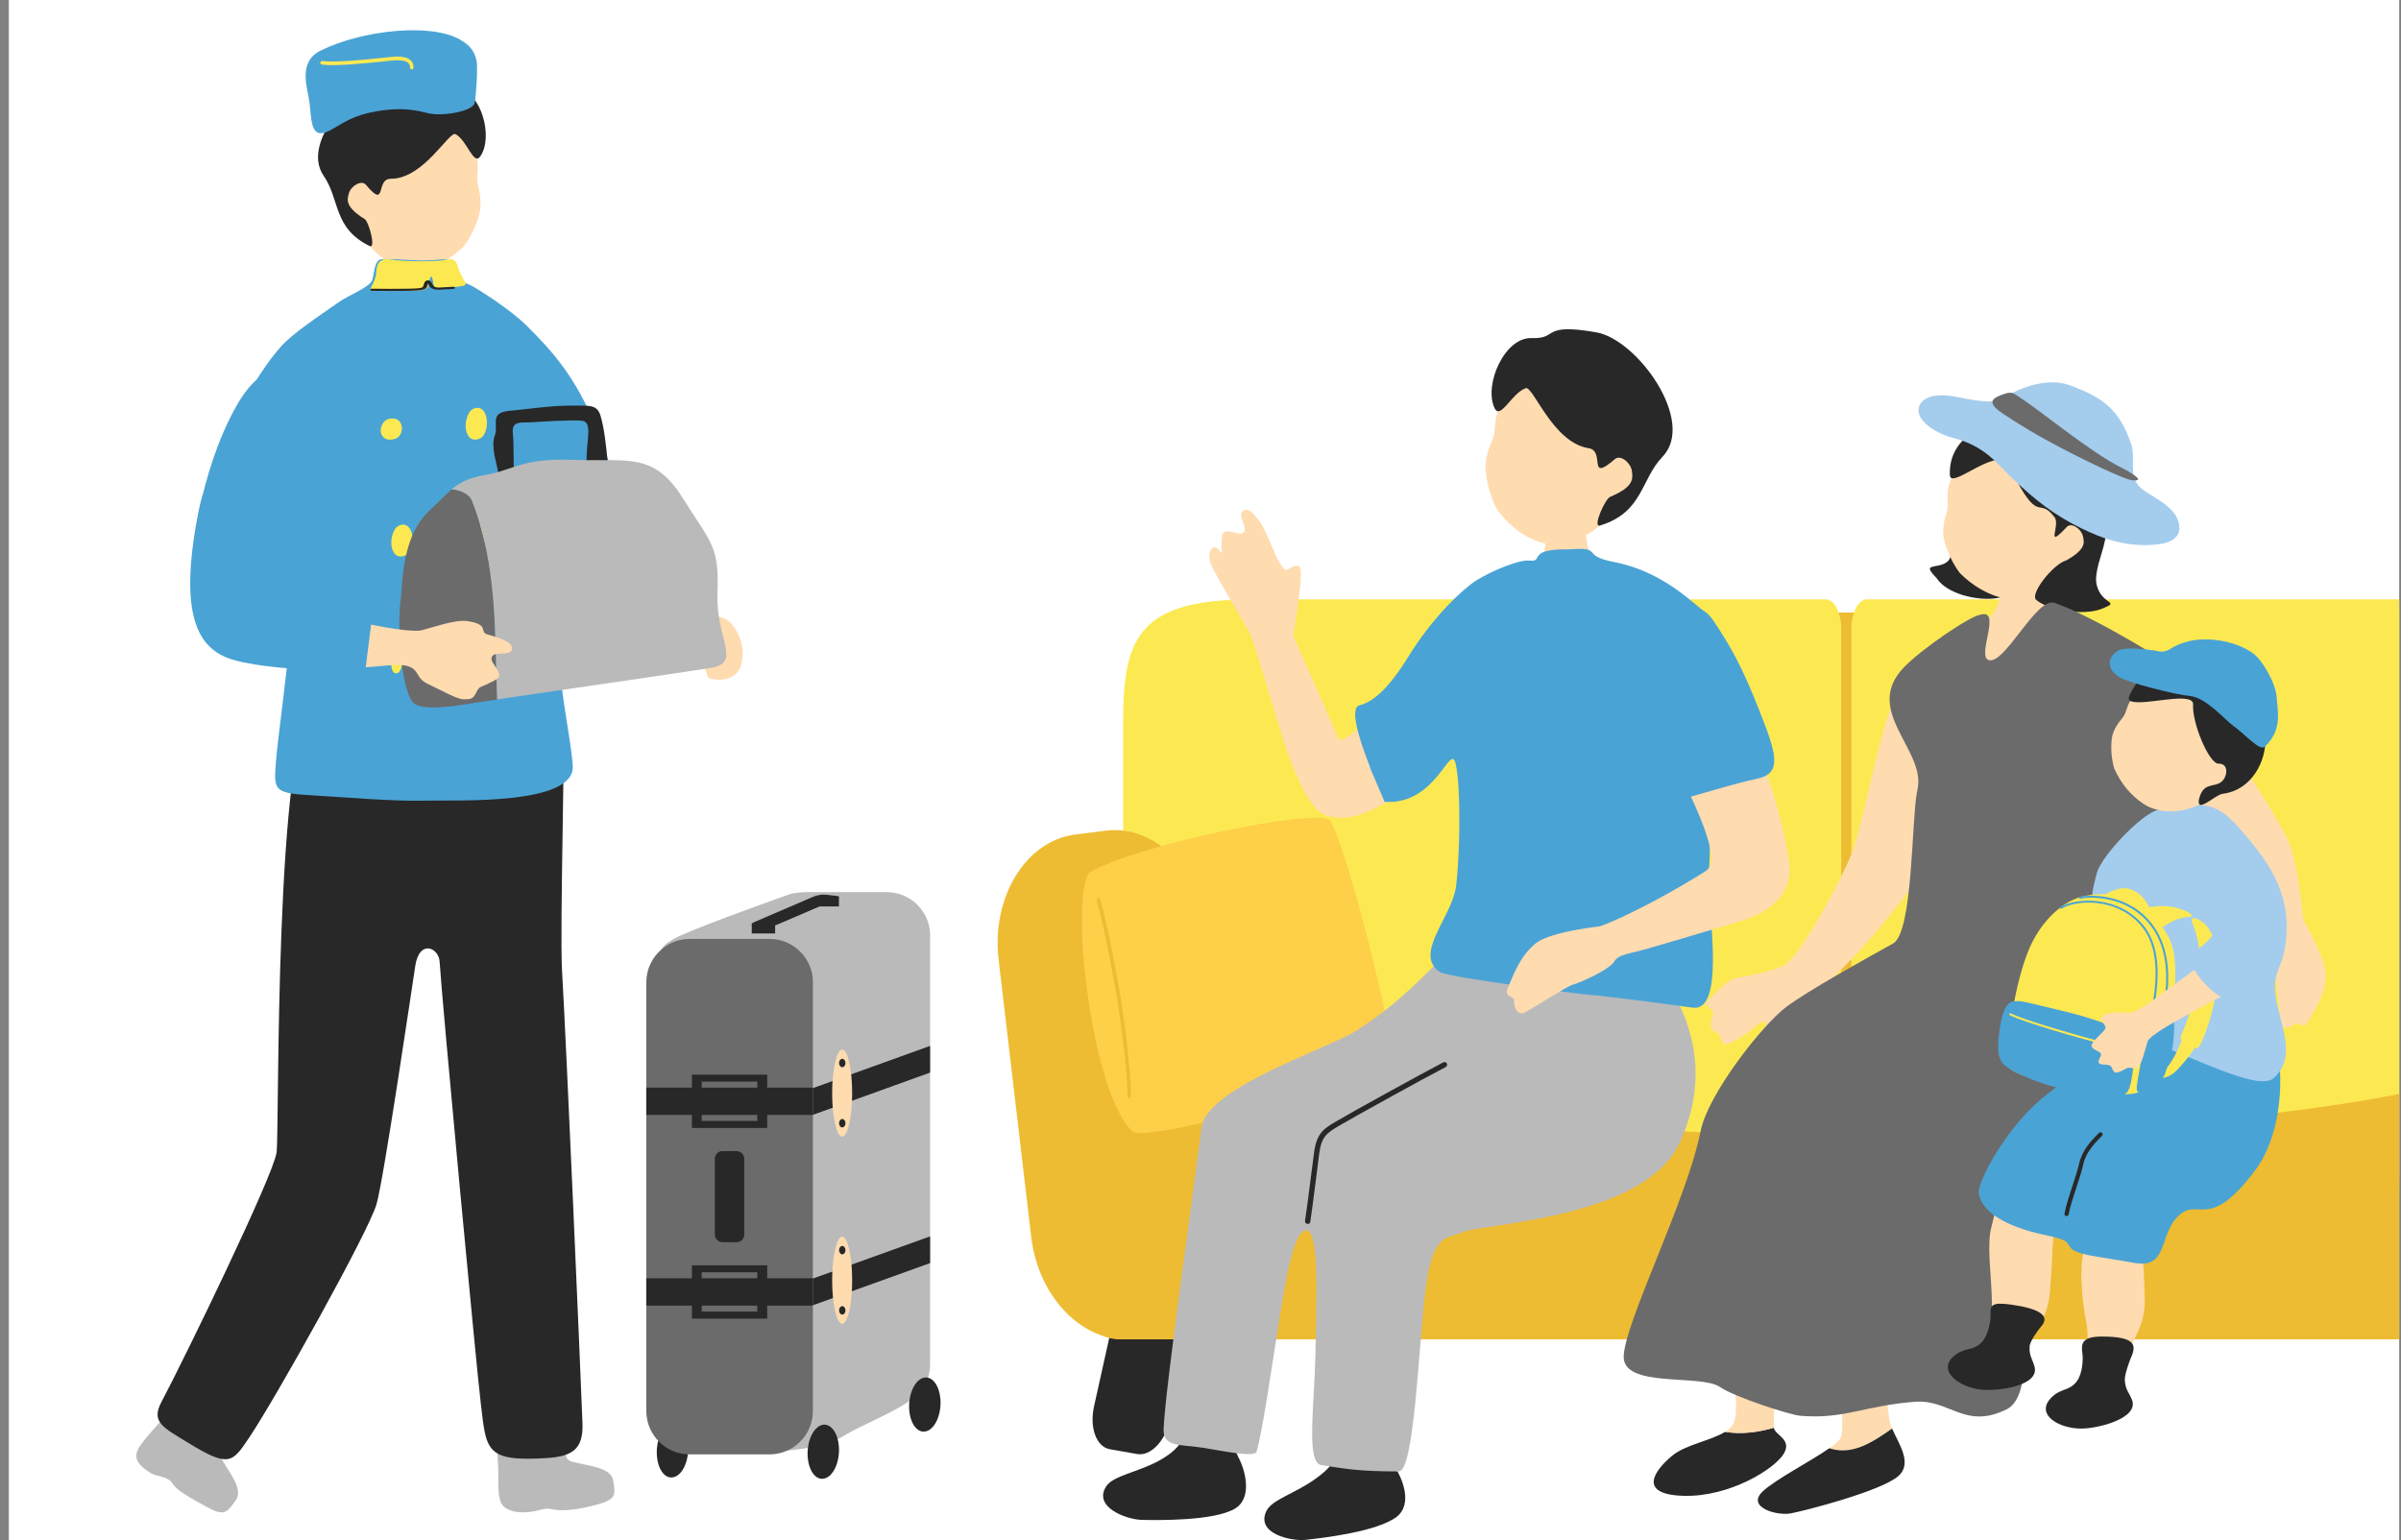 <svg width="226" height="145" viewBox="0 0 226 145" fill="none" xmlns="http://www.w3.org/2000/svg">
<rect x="0" y="0" width="226" height="145" fill="#808080" stroke="none"/>
<g clip-path="url(#clip0_1551_35320)">
<rect width="225" height="145" transform="translate(0.832)" fill="white"/>
<path d="M34.403 22.652C35.951 24.755 37.982 25.606 39.536 25.372C41.094 25.137 42.466 24.368 43.656 23.187C44.569 22.012 45.137 20.339 45.209 19.641C45.276 19.005 45.209 18.269 45.027 17.586C44.611 15.99 45.625 15.865 44.095 12.739C43.632 11.788 43.034 9.681 38.795 10.053C35.072 10.383 27.797 16.291 34.403 22.647V22.652Z" fill="#FFDBB0"/>
<path d="M42.894 12.639C43.984 13.241 44.577 15.655 45.217 14.713C46.46 12.902 45.313 8.62 43.042 8.347C40.71 8.065 42.517 6.923 37.675 7.004C34.148 7.061 28.116 13.136 30.463 16.549C32.016 18.805 31.347 21.476 34.788 23.163C35.429 23.479 34.707 20.846 34.329 20.63C32.48 19.474 32.652 18.824 32.852 18.164C33.053 17.505 34.023 16.912 34.434 17.395C36.475 19.803 35.3 16.821 36.791 16.831C39.916 16.845 42.335 12.209 42.894 12.644V12.639Z" fill="#282828"/>
<path d="M44.861 5.717C44.979 6.276 44.834 8.947 44.675 9.706C44.516 10.465 41.622 11.019 40.195 10.638C38.65 10.224 37.092 10.111 34.829 10.601C32.344 11.137 31.358 12.4 30.326 12.537C29.295 12.673 29.299 11.196 29.149 9.792C29 8.388 27.945 5.871 30.172 4.767C34.016 2.859 40.477 2.132 43.271 3.713C44.198 4.236 44.661 4.781 44.857 5.721L44.861 5.717Z" fill="#4AA3D5"/>
<path d="M38.759 6.53C38.845 6.53 38.918 6.457 38.922 6.371C38.936 6.098 38.85 5.867 38.668 5.69C38.345 5.381 37.746 5.272 36.878 5.353C36.673 5.372 36.419 5.399 36.133 5.431C34.443 5.608 31.616 5.903 30.344 5.744C30.249 5.73 30.167 5.799 30.153 5.894C30.14 5.989 30.208 6.071 30.303 6.085C31.612 6.248 34.465 5.953 36.169 5.776C36.455 5.744 36.705 5.721 36.914 5.699C37.864 5.608 38.268 5.78 38.436 5.939C38.545 6.044 38.595 6.18 38.586 6.357C38.582 6.453 38.654 6.53 38.745 6.535C38.75 6.535 38.754 6.535 38.759 6.535V6.53Z" fill="#FCE952"/>
<path d="M47.083 133.618C47.064 133.042 48.951 132.969 50.511 132.723C51.206 132.613 52.809 131.827 53.421 133.193C54.032 134.56 52.35 137.228 53.846 137.63C55.342 138.033 57.518 138.124 57.724 139.426C57.929 140.729 58.037 141.163 56.174 141.675C54.31 142.186 52.888 142.301 52.081 142.122C51.274 141.949 51.01 142.145 50.369 142.282C49.132 142.547 47.421 142.41 47.093 141.323C46.766 140.235 47 139.125 46.849 137.434C46.751 136.374 47.118 134.678 47.078 133.614L47.083 133.618Z" fill="#BABABA"/>
<path d="M19.86 129.518C20.01 128.938 21.346 130.634 22.134 131.156C23.419 132.006 24.216 131.816 23.644 133.241C23.072 134.665 20.104 136 20.831 137.325C21.557 138.65 22.969 140.203 22.167 141.304C21.365 142.406 21.126 142.8 19.489 141.903C17.853 141.005 16.648 140.345 16.226 139.666C15.804 138.987 14.73 139.044 14.196 138.707C13.164 138.056 12.47 137.41 13.033 136.384C13.595 135.359 15.916 133.055 16.568 132.163C18.022 130.182 19.775 129.836 19.855 129.518H19.86Z" fill="#BABABA"/>
<path d="M52.977 66.521C53.282 67.469 52.667 87.35 52.904 91.414C53.306 98.24 54.653 129.309 54.827 134.018C54.914 136.437 53.897 137.125 51.485 137.284C45.601 137.664 45.785 136.505 45.252 132.118C44.841 128.736 41.625 94.483 41.378 90.524C41.295 89.24 39.474 88.408 39.087 90.948C38.893 92.213 36.094 111.222 35.435 113.406C34.632 116.081 25.972 131.608 23.473 135.331C21.87 137.722 21.58 138.222 17.729 135.86C15.361 134.407 14.189 133.907 15.192 132.012C17.448 127.75 25.759 110.626 26.035 108.505C26.311 106.383 25.764 69.35 29.682 65.709C32.607 62.991 52.531 65.126 52.982 66.517L52.977 66.521Z" fill="#282828"/>
<path d="M64.767 136.052C64.876 137.453 64.284 138.878 63.404 139.088C62.478 139.314 61.762 138.092 61.824 136.55C61.886 135.173 62.556 134.098 63.311 134.02C64.035 133.943 64.673 134.807 64.767 136.06V136.052Z" fill="#282828"/>
<path d="M87.547 88.079V128.449C87.547 129.944 86.73 131.259 85.515 131.968C83.935 133.081 80.876 134.295 79.583 135.105C78.245 135.945 76.267 136.381 74.134 136.576C73.153 136.662 72.141 136.7 71.137 136.7C67.954 136.7 65.501 136.335 64.155 134.988C62.808 133.641 62.069 91.356 62.069 91.356C62.069 90.516 61.967 89.947 62.224 89.441C62.458 88.982 62.987 88.57 64.147 88.048C66.599 86.942 74.243 84.218 74.29 84.218C74.718 84.062 75.473 84 75.948 84H83.468C85.718 84 87.555 85.837 87.555 88.087L87.547 88.079Z" fill="#BABABA"/>
<path d="M76.514 92.491V132.861C76.514 134.504 75.533 135.92 74.124 136.574C73.61 136.808 73.034 136.94 72.435 136.94H64.915C62.665 136.94 60.836 135.103 60.836 132.861V92.491C60.836 91.277 61.365 90.187 62.221 89.432C62.938 88.793 63.88 88.404 64.915 88.404H72.435C74.684 88.404 76.522 90.241 76.522 92.491H76.514Z" fill="#6B6B6B"/>
<path d="M76.518 102.409H60.832V104.978H76.518V102.409Z" fill="#282828"/>
<path d="M76.518 120.359H60.832V122.928H76.518V120.359Z" fill="#282828"/>
<path d="M65.125 101.186V106.206H72.217V101.186H65.125ZM71.282 105.545H66.051V101.839H71.282V105.545Z" fill="#282828"/>
<path d="M65.125 119.138V124.159H72.217V119.138H65.125ZM71.282 123.497H66.051V119.792H71.282V123.497Z" fill="#282828"/>
<path d="M87.546 98.478V100.992L76.516 104.97V102.455L87.546 98.478Z" fill="#282828"/>
<path d="M87.546 116.414V118.928L76.516 122.898V120.384L87.546 116.414Z" fill="#282828"/>
<path d="M80.212 102.924C80.212 105.181 79.792 107.026 79.27 107.026C78.749 107.026 78.328 105.181 78.328 102.924C78.328 100.666 78.749 98.821 79.27 98.821C79.792 98.821 80.212 100.666 80.212 102.924Z" fill="#FFDBB0"/>
<path d="M79.584 100.09C79.584 100.308 79.444 100.487 79.28 100.487C79.117 100.487 78.977 100.308 78.977 100.09C78.977 99.872 79.117 99.693 79.28 99.693C79.444 99.693 79.584 99.872 79.584 100.09Z" fill="#282828"/>
<path d="M79.584 105.758C79.584 105.976 79.444 106.155 79.28 106.155C79.117 106.155 78.977 105.976 78.977 105.758C78.977 105.54 79.117 105.361 79.28 105.361C79.444 105.361 79.584 105.54 79.584 105.758Z" fill="#282828"/>
<path d="M80.212 120.546C80.212 122.803 79.792 124.648 79.27 124.648C78.749 124.648 78.328 122.803 78.328 120.546C78.328 118.288 78.749 116.443 79.27 116.443C79.792 116.443 80.212 118.288 80.212 120.546Z" fill="#FFDBB0"/>
<path d="M79.584 117.713C79.584 117.931 79.444 118.11 79.28 118.11C79.117 118.11 78.977 117.931 78.977 117.713C78.977 117.495 79.117 117.316 79.28 117.316C79.444 117.316 79.584 117.495 79.584 117.713Z" fill="#282828"/>
<path d="M79.584 123.381C79.584 123.599 79.444 123.778 79.28 123.778C79.117 123.778 78.977 123.599 78.977 123.381C78.977 123.163 79.117 122.984 79.28 122.984C79.444 122.984 79.584 123.163 79.584 123.381Z" fill="#282828"/>
<path d="M70.056 109.106V116.244C70.056 116.532 69.885 116.789 69.636 116.898C69.543 116.937 69.442 116.96 69.34 116.96H68.009C67.612 116.96 67.285 116.633 67.285 116.236V109.098C67.285 108.88 67.379 108.693 67.526 108.561C67.651 108.452 67.822 108.382 68.001 108.382H69.332C69.73 108.382 70.056 108.709 70.056 109.106Z" fill="#282828"/>
<path d="M78.962 136.176C79.071 137.577 78.479 139.002 77.6 139.212C76.673 139.438 75.957 138.216 76.019 136.674C76.082 135.297 76.751 134.222 77.506 134.145C78.23 134.067 78.868 134.931 78.962 136.184V136.176Z" fill="#282828"/>
<path d="M88.519 131.733C88.628 133.134 88.036 134.559 87.156 134.769C86.23 134.995 85.514 133.772 85.576 132.231C85.638 130.853 86.308 129.779 87.063 129.701C87.787 129.623 88.425 130.487 88.519 131.741V131.733Z" fill="#282828"/>
<path d="M78.741 84.66L73.159 87.058C72.933 87.159 72.599 87.221 72.319 87.245C72.217 87.245 72.116 87.245 72.031 87.245L70.987 87.128C70.676 87.097 70.676 86.956 70.987 86.824L76.569 84.427C76.74 84.356 76.958 84.294 77.184 84.263C77.371 84.24 77.558 84.224 77.698 84.24L78.741 84.356C79.052 84.388 79.052 84.528 78.741 84.66Z" fill="#282828"/>
<path d="M72.963 86.996H70.76V87.891H72.963V86.996Z" fill="#282828"/>
<path d="M78.965 84.452H76.762V85.347H78.965V84.452Z" fill="#282828"/>
<path d="M21.6 40.397C23.005 37.591 24.52 34.82 26.445 32.63C27.494 31.437 29.894 29.844 31.886 28.449C32.82 27.794 34.629 27.125 35.004 26.442C35.24 26.014 35.163 24.416 35.952 24.402C37.742 24.368 39.156 24.599 40.58 24.503C42.269 24.383 42.409 24.253 42.519 25.451C42.62 26.495 43.467 26.399 44.458 26.942C45.199 27.347 48.077 29.185 49.534 30.628C52.036 33.102 54.245 35.556 56.237 40.536C57.098 42.687 58.849 47.162 57.05 47.903C55.356 48.601 54.851 48.976 52.171 48.154C50.208 47.552 52.209 53.894 52.32 57.763C52.517 64.634 53.715 69.21 53.913 72.098C54.172 75.851 42.923 75.312 40.373 75.384C36.89 75.485 31.91 75.019 29.423 74.889C25.737 74.691 25.766 74.427 25.973 71.737C26.305 67.358 29.293 48.856 26.834 48.11C25.309 47.644 24.871 49.52 22.985 48.577C21.426 47.797 19.858 43.885 21.59 40.411L21.6 40.397Z" fill="#4AA3D5"/>
<path d="M45.776 39.27C45.527 38.239 44.777 38.266 44.35 38.621C43.944 38.956 43.513 40.349 44.173 41.162C44.501 41.558 45.162 41.401 45.428 41.1C45.865 40.608 45.886 39.734 45.776 39.277V39.27Z" fill="#FCE952"/>
<path d="M45.776 49.98C45.527 49.292 44.777 49.31 44.35 49.547C43.945 49.77 43.513 50.699 44.173 51.241C44.501 51.505 45.162 51.4 45.428 51.2C45.865 50.872 45.886 50.289 45.776 49.984V49.98Z" fill="#FCE952"/>
<path d="M45.776 60.98C45.527 60.292 44.777 60.31 44.35 60.547C43.945 60.77 43.513 61.699 44.173 62.241C44.501 62.505 45.162 62.4 45.428 62.2C45.865 61.872 45.886 61.289 45.776 60.984V60.98Z" fill="#FCE952"/>
<path d="M37.776 39.98C37.527 39.292 36.777 39.31 36.35 39.547C35.944 39.77 35.513 40.699 36.173 41.241C36.501 41.505 37.162 41.4 37.428 41.2C37.865 40.872 37.886 40.289 37.776 39.984V39.98Z" fill="#FCE952"/>
<path d="M38.776 50.27C38.527 49.239 37.777 49.266 37.35 49.621C36.945 49.956 36.513 51.349 37.173 52.162C37.501 52.558 38.162 52.401 38.428 52.1C38.865 51.608 38.886 50.734 38.776 50.277V50.27Z" fill="#FCE952"/>
<path d="M37.804 61.98C37.679 61.292 37.305 61.31 37.091 61.547C36.888 61.77 36.672 62.699 37.003 63.241C37.167 63.505 37.497 63.4 37.63 63.2C37.849 62.872 37.859 62.289 37.804 61.984V61.98Z" fill="#FCE952"/>
<path d="M43.082 25.057C43.528 26.631 44.479 26.832 43.158 26.985C42.212 27.095 42.135 27.066 41.423 27.119C40.707 27.171 40.801 26.688 40.761 26.468C40.657 25.952 40.531 25.87 40.428 26.416C40.324 26.956 40.531 27.391 38.693 27.391C36.854 27.391 35.142 27.42 34.885 27.363C34.628 27.31 35.394 26.578 35.421 25.574C35.439 24.923 35.687 24.249 36.75 24.435C37.976 24.651 41.401 24.651 42.14 24.435C42.586 24.306 42.933 24.517 43.086 25.057H43.082Z" fill="#FCE952"/>
<path d="M36.636 27.398C37.221 27.398 37.835 27.393 38.425 27.385C39.668 27.366 40.121 27.299 40.214 26.949C40.243 26.834 40.272 26.757 40.296 26.701C40.311 26.725 40.326 26.757 40.34 26.794C40.584 27.345 41.14 27.305 41.983 27.243C42.183 27.23 42.412 27.214 42.665 27.201C42.768 27.195 42.841 27.147 42.831 27.091C42.821 27.035 42.729 26.995 42.631 27C42.368 27.014 42.139 27.03 41.934 27.043C41.067 27.104 40.857 27.12 40.691 26.744C40.594 26.527 40.496 26.391 40.272 26.399C40.053 26.404 39.941 26.54 39.843 26.92C39.799 27.086 39.721 27.166 38.405 27.185C37.23 27.201 35.963 27.201 35.022 27.185C34.9 27.182 34.837 27.227 34.832 27.281C34.832 27.337 34.91 27.382 35.008 27.385C35.485 27.393 36.041 27.398 36.626 27.398H36.636Z" fill="#282828"/>
<path d="M69.629 62.962C69.438 63.426 68.615 64.284 66.904 63.907C66.261 63.766 66.817 63.07 66.065 62.876C64.801 62.547 65.417 61.927 65.155 61.592C64.703 61.015 64.861 60.038 65.635 59.585C66.409 59.127 65.646 59.132 66.093 58.339C66.365 57.864 68.081 57.783 68.898 58.787C70.021 60.163 70.108 61.792 69.629 62.957V62.962Z" fill="#FFDBB0"/>
<path d="M46.882 44.473C46.751 43.512 46.184 42.108 46.57 41.017C46.956 39.925 46.02 38.874 47.933 38.685C49.845 38.496 52.127 38.168 53.745 38.193C55.362 38.217 56.175 38.012 56.519 39.12C56.864 40.229 57.061 41.993 57.184 43.389C57.307 44.785 57.669 45.376 56.642 45.294C55.616 45.203 55.173 45.121 55.206 43.217C55.239 41.304 55.781 39.703 54.754 39.613C53.728 39.523 51.011 39.695 50.051 39.761C49.098 39.818 48.146 39.58 48.269 40.762C48.401 41.936 48.286 44.144 48.425 44.875C48.557 45.614 47.227 46.106 46.89 44.481L46.882 44.473Z" fill="#282828"/>
<path d="M42.515 46.081C41.907 46.59 41.333 47.23 40.471 48.027C38.509 49.824 37.926 52.657 37.762 56.096C37.286 59.1 37.819 65.659 39.1 66.325C40.38 66.989 43.557 66.341 45.503 66.054C45.741 66.021 46.193 65.955 46.8 65.865C46.57 59.552 46.825 53.289 44.452 47.214C44.263 46.623 43.475 46.147 42.515 46.089V46.081Z" fill="#6B6B6B"/>
<path d="M67.531 55.826C67.711 51.425 66.964 51.196 64.239 46.853C61.514 42.511 58.977 43.487 54.035 43.299C49.093 43.11 48.486 44.226 45.678 44.719C44.111 44.99 43.281 45.433 42.51 46.073C43.462 46.131 44.258 46.607 44.447 47.198C46.819 53.273 46.565 59.544 46.795 65.849C51.228 65.2 64.231 63.32 66.882 62.894C69.903 62.409 67.358 60.217 67.531 55.809V55.826Z" fill="#BABABA"/>
<path d="M27.414 56.321C28.083 57.676 30.69 57.84 32.864 58.354C36.091 59.123 38.884 59.545 39.706 59.341C40.51 59.141 42.796 58.336 43.876 58.471C46.128 58.753 45.089 59.48 45.843 59.723C46.592 59.965 48.28 60.355 48.208 61.08C48.136 61.805 46.759 61.34 46.396 61.724C46.028 62.108 46.47 62.431 46.855 63.151C47.238 63.876 46.743 63.954 46.013 64.338C45.283 64.723 45.135 64.555 44.824 65.204C44.513 65.853 44.292 65.836 43.651 65.845C43.012 65.848 41.51 64.98 40.168 64.344C38.833 63.703 39.781 62.355 36.583 62.65C36.029 62.7 31.368 63.156 28.808 62.96C26.641 62.794 21.794 61.978 20.915 61.389C19.603 60.518 19.185 59.442 19.526 56.645C19.66 55.554 19.119 48.435 24.177 49.343C29.333 50.27 26.572 54.604 27.42 56.309L27.414 56.321Z" fill="#FFDBB0"/>
<path d="M29.142 38.619C29.583 40.587 28.694 49.405 29.259 53.596C29.512 55.478 30.305 55.827 25.799 56.228C21.924 56.574 18.456 57.117 18.162 55.581C17.686 53.053 18.758 44.41 22.249 38.23C25.038 33.297 28.145 34.163 29.142 38.619Z" fill="#4AA3D5"/>
<path d="M30.209 52.552C28.209 52.152 27.709 50.386 27.709 49.552C25.376 45.719 20.309 40.052 18.709 48.052C16.709 58.052 18.709 61.052 21.709 62.052C24.109 62.852 30.238 63.333 34.404 63L35.404 55C33.738 55 32.209 52.952 30.209 52.552Z" fill="#4AA3D5"/>
<path d="M241.327 109.18C241.327 110.75 240.024 112.023 238.413 112.023H114.904C113.293 112.023 111.99 110.75 111.99 109.18V60.516C111.99 58.945 113.293 57.673 114.904 57.673H238.413C240.024 57.673 241.327 58.945 241.327 60.516V109.18Z" fill="#EDBC32"/>
<path d="M171.855 56.435H117.904C107.178 56.435 105.719 60 105.719 68V107.937C105.719 109.508 106.37 110.78 107.178 110.78H171.855C172.663 110.78 173.314 109.508 173.314 107.937V59.279C173.314 57.708 172.663 56.435 171.855 56.435Z" fill="#FCE952"/>
<path d="M240.4 56.435H175.723C174.92 56.435 174.264 57.708 174.264 59.279V107.937C174.264 109.508 174.915 110.78 175.723 110.78H240.4C241.203 110.78 241.859 109.508 241.859 107.937V59.279C241.859 57.708 241.208 56.435 240.4 56.435Z" fill="#FCE952"/>
<path d="M102.978 132.424C102.533 134.424 103.2 136.231 104.462 136.454L107.038 136.908C108.3 137.13 109.689 135.691 110.128 133.686L112.542 122.814C112.986 120.815 112.32 119.007 111.057 118.785L108.482 118.33C107.219 118.108 105.836 119.547 105.391 121.552L102.978 132.424Z" fill="#282828"/>
<path d="M245.878 101.388C245.741 99.676 244.029 98.298 242.055 98.298H239.03C234.203 103.151 207.283 106.862 174.793 106.862C142.303 106.862 115.383 103.151 110.556 98.298H107.531C105.556 98.298 103.845 99.681 103.708 101.388L101.986 122.839C101.84 124.642 103.375 126.107 105.41 126.107H244.171C246.206 126.107 247.741 124.642 247.594 122.839L245.873 101.388H245.878Z" fill="#EDBC32"/>
<path d="M116.832 113.906C117.524 119.789 114.282 125.091 109.626 125.687L106.783 126.051C102.127 126.647 97.754 122.319 97.062 116.436L93.997 90.359C93.305 84.477 96.547 79.174 101.203 78.579L104.046 78.215C108.702 77.619 113.075 81.947 113.767 87.83L116.832 113.906Z" fill="#EDBC32"/>
<path d="M125.197 77.239C123.931 76.047 106.743 79.569 102.505 82.188C100.666 84.687 102.775 103.197 106.66 106.59C108.513 107.448 129.068 101.958 131.072 99.881C131.512 98.996 127.036 80.385 125.197 77.239Z" fill="#FECF49"/>
<path d="M106.285 103.421C106.377 103.421 106.45 103.311 106.455 103.178C106.501 101.137 105.744 95.189 105.263 92.671C105.175 92.217 105.088 91.754 105.001 91.286C104.588 89.067 104.157 86.773 103.552 84.687C103.515 84.558 103.414 84.499 103.332 84.558C103.245 84.613 103.208 84.765 103.245 84.893C103.845 86.948 104.267 89.227 104.68 91.428C104.767 91.896 104.854 92.364 104.941 92.818C105.414 95.299 106.161 101.234 106.12 103.169C106.12 103.311 106.189 103.426 106.285 103.43C106.285 103.43 106.285 103.43 106.29 103.43L106.285 103.421Z" fill="#EDBC32"/>
<path d="M117.447 131.757C119.611 127.087 121.665 112.209 120.937 112.027C120.937 112.027 114.569 111.597 114.299 113.069C113.024 120.056 112.653 131.371 112.026 133.884C111.545 135.793 110.511 136.762 109.083 137.542C107.064 138.635 104.799 138.941 104.143 139.924C102.831 141.884 106.001 143.079 107.487 143.108C108.973 143.137 114.226 143.225 116.223 142.059C117.935 141.061 117.221 138.416 116.551 137.178C115.822 135.837 116.514 133.761 117.447 131.75V131.757Z" fill="#282828"/>
<path d="M145.767 47.258C145.956 47.258 148.528 47.455 148.769 47.44C148.856 47.848 149.373 51.279 149.526 51.811C150.109 53.851 155.012 55.09 154.379 56.977C152.404 61.705 143.567 60.146 141.731 57.939C141.068 53.735 145.169 54.733 145.446 51.316C145.505 50.58 145.767 47.527 145.774 47.258H145.767Z" fill="#FFDBB0"/>
<path d="M131.348 132.435C132.892 127.524 134.67 114.986 134.575 113.937C134.575 113.937 125.927 114.621 125.847 116.115C125.483 123.204 126.328 133.127 126.029 135.706C125.803 137.659 125.119 138.3 123.8 139.254C121.942 140.602 119.734 141.192 119.21 142.256C118.168 144.369 121.461 145.149 122.94 144.981C124.412 144.821 129.636 144.231 131.464 142.817C133.031 141.6 131.982 139.072 131.158 137.936C130.27 136.704 130.685 134.548 131.348 132.435Z" fill="#282828"/>
<path d="M156.009 91.424C156.148 91.672 162.341 98.309 158.144 107.526C154.793 114.884 139.369 115.147 137.431 116.101C136.345 116.633 134.793 115.919 134.138 121.726C133.518 127.219 133.089 138.548 131.668 138.548C127.697 138.548 126.4 138.25 124.375 137.951C122.932 137.74 123.705 132.567 123.814 127.634C123.945 121.995 124.149 116.079 123.027 115.861C121.818 115.62 121.045 120.349 120.448 124.05C119.778 128.203 118.874 134.643 118.277 136.683C118.109 137.251 115.151 136.625 113.191 136.312C111.166 135.984 109.476 136.297 109.527 134.592C109.629 131.146 112.317 112.247 113.104 106.156C113.592 102.397 124.863 98.797 127.559 97.107C132.965 93.734 135.456 89.931 137.271 89.071C139.77 87.891 155.995 91.431 155.995 91.431L156.009 91.424Z" fill="#BABABA"/>
<path d="M124.902 76.816C123.456 76.411 122.341 73.758 121.409 71.449C120.697 69.691 118.115 60.412 117.55 59.44C116.985 58.467 114.231 53.838 113.986 53.146C113.742 52.455 113.757 51.737 114.256 51.55C114.577 51.425 114.811 52.033 114.959 52.013C115.101 51.966 114.943 51.617 114.974 51.238C115.045 50.421 114.933 49.932 115.712 50.041C116.491 50.156 116.939 50.457 117.143 49.984C117.347 49.511 116.425 48.382 117.041 48.07C117.657 47.753 118.131 48.58 118.624 49.199C119.001 49.672 119.663 51.321 120.167 52.486C120.401 52.949 120.758 53.453 120.849 53.562C121.155 53.926 121.751 53.037 122.285 53.318C122.82 53.604 121.832 59.034 121.756 59.866C121.745 59.991 124.922 66.966 125.92 69.478C126.287 70.403 129.52 67.085 131.078 65.691C132.936 64.027 134.143 64.641 136.001 67.096C137.08 68.521 137.253 70.32 135.645 71.714C133.954 73.181 132.661 74.283 130.894 75.324C128.166 76.926 126.557 77.274 124.907 76.811L124.902 76.816Z" fill="#FFDBB0"/>
<path d="M127.967 66.405C126.407 66.762 129.896 74.281 128.832 72L130.332 75.5C135.33 75.835 136.527 69.647 137.037 72C137.518 74.215 137.431 80.721 137.037 83.548C136.637 86.375 132.994 89.879 135.551 91.526C136.36 92.043 148.687 93.603 149.685 93.675C151.456 93.806 158.29 94.732 159.324 94.877C162.355 95.3 160.876 86.273 160.862 83.585C160.832 78.346 161.714 70.361 161.495 69.224C160.672 64.882 161.925 58.835 160.184 57.392C158.457 55.964 155.929 53.691 151.864 52.904C148.709 52.292 151.011 51.484 147.696 51.724C143.543 51.673 145.445 52.955 143.937 52.781C143.055 52.678 140.585 53.655 138.939 54.66C137.715 55.462 134.924 57.99 132.513 61.91C130.757 64.758 129.242 66.113 127.967 66.405Z" fill="#4AA3D5"/>
<path d="M160.565 60.381C156.296 57.634 153.76 62.727 154.605 65.357C155.902 69.364 162.991 80.482 160.565 82.012C155.611 85.138 151.05 87.17 150.474 87.236C149.586 87.331 145.688 87.848 144.5 88.861C143.313 89.873 142.752 91.002 141.899 93.086C141.579 93.88 142.511 93.808 142.504 94.143C142.475 95.09 142.977 95.629 143.553 95.316C144.602 94.747 147.487 92.875 148.012 92.729C148.937 92.467 151.531 91.243 151.946 90.536C152.361 89.822 153.469 89.8 155.137 89.305C155.924 89.072 160.026 87.884 163.756 86.755C167.975 85.48 168.732 83.148 168.354 80.846C167.742 77.145 166.904 74.406 165.388 70.435C163.334 65.058 162.948 61.918 160.565 60.388V60.381Z" fill="#FFDBB0"/>
<path d="M161.252 58.393C162.943 60.925 164.006 62.842 165.576 66.837C167.153 70.833 167.859 72.813 165.398 73.315C162.936 73.817 156.8 75.797 155.351 75.988C153.903 76.172 153.482 74.234 153.339 69.546C153.203 64.857 152.411 60.112 153.903 58.846C155.394 57.58 159.418 55.657 161.245 58.393H161.252Z" fill="#4AA3D5"/>
<path d="M151.136 48.992C149.074 51.024 146.706 51.6 145.045 51.075C143.384 50.551 142.014 49.465 140.914 47.972C140.12 46.522 139.792 44.598 139.836 43.826C139.872 43.119 140.076 42.325 140.397 41.604C141.133 39.928 140.047 39.615 142.255 36.46C142.925 35.506 143.945 33.298 148.52 34.442C152.542 35.448 159.471 43.178 151.136 48.992Z" fill="#FFDBB0"/>
<path d="M143.587 36.562C142.29 37.028 141.226 39.571 140.68 38.427C139.638 36.227 141.634 31.739 144.162 31.834C146.763 31.928 144.986 30.369 150.268 31.294C154.122 31.972 159.666 39.673 156.497 42.995C154.399 45.196 154.668 48.234 150.61 49.48C149.853 49.713 151.098 46.952 151.557 46.784C153.787 45.844 153.707 45.101 153.605 44.343C153.503 43.586 152.541 42.77 152.009 43.228C149.357 45.516 151.157 42.449 149.532 42.201C146.108 41.669 144.272 36.183 143.58 36.555L143.587 36.562Z" fill="#282828"/>
<path d="M123.072 115.233C123.072 115.233 123.051 115.233 123.043 115.233C122.905 115.211 122.817 115.088 122.839 114.949C122.956 114.235 123.174 112.494 123.393 110.811C123.502 109.958 123.604 109.135 123.692 108.509C123.932 106.673 124.653 106.243 125.746 105.602L125.958 105.478C127.138 104.771 133.746 101.128 135.852 100.028C135.968 99.962 136.121 100.013 136.187 100.13C136.252 100.247 136.201 100.4 136.085 100.465C133.979 101.558 127.393 105.201 126.213 105.9L125.994 106.031C124.959 106.643 124.391 106.979 124.18 108.581C124.1 109.208 123.99 110.024 123.888 110.884C123.67 112.574 123.451 114.323 123.335 115.044C123.313 115.168 123.204 115.255 123.08 115.248L123.072 115.233Z" fill="#282828"/>
<path d="M210.501 71.106C211.218 72.282 215.096 78.004 215.657 79.882C216.646 83.22 216.662 86.386 216.858 86.72C217.278 87.432 219.015 90.598 218.914 92.027C218.813 93.456 218.282 94.491 217.202 96.258C216.793 96.93 216.333 96.198 216.091 96.39C215.404 96.93 214.733 96.849 214.652 96.254C214.505 95.168 214.313 92.007 214.137 91.537C213.829 90.709 213.319 88.123 213.617 87.427C213.914 86.73 213.329 85.902 212.788 84.392C212.657 84.028 211.43 81.347 210.647 79.953C209.844 78.524 205.522 74.903 204.381 72.641C203.027 69.96 205.456 70.02 206.279 70.01C207.724 69.995 209.754 69.864 210.511 71.106H210.501Z" fill="#FFDBB0"/>
<path d="M187.883 52.523C188.06 52.508 192.089 52.18 192.311 52.145C192.428 52.513 191.599 54.781 192.352 56.124C193.306 57.825 197.578 58.472 197.159 60.254C195.745 64.749 187.519 64.062 185.651 62.188C184.691 58.391 187.322 59.532 188.191 56.502C188.777 54.462 187.903 52.776 187.883 52.528V52.523Z" fill="#FFDBB0"/>
<path d="M182.323 54.482C183.414 56.113 186.807 56.714 188.413 56.214C191.837 55.138 186.212 51.866 185.924 50.386C185.712 49.306 184.833 49.584 183.667 50.992C183.308 51.427 184.273 52.79 182.616 53.209C181.682 53.447 181.157 53.26 182.328 54.482H182.323Z" fill="#282828"/>
<path d="M194.52 54.123C192.768 56.063 190.541 56.744 188.859 56.401C187.183 56.057 185.718 55.199 184.476 53.962C183.532 52.745 182.976 51.063 182.921 50.382C182.87 49.755 182.976 49.038 183.193 48.382C183.703 46.852 182.608 46.655 184.375 43.711C184.91 42.817 187.905 38.828 192.48 39.505C196.504 40.1 198.186 50.059 194.515 54.123H194.52Z" fill="#FFDBB0"/>
<path d="M189.221 44.09C188.474 41.459 183.596 46.266 183.535 44.726C183.404 41.403 186.464 39.924 188.868 39.247C189.428 39.09 190.852 38.581 192.327 38.651C195.382 38.793 198.73 41.873 198.912 45.63C199.058 48.624 198.462 49.175 198.084 51.109C197.892 52.099 197.079 53.942 197.356 55.078C197.831 57.012 199.71 56.573 197.856 57.315C196.104 58.017 192.796 57.446 191.67 56.492C191.014 55.941 193.266 53.108 194.478 52.77C196.341 51.74 196.205 51.099 196.048 50.442C195.887 49.791 194.973 49.16 194.549 49.609C192.438 51.851 193.973 49.473 193.392 48.705C191.817 46.615 191.963 49.68 189.231 44.095L189.221 44.09Z" fill="#282828"/>
<path d="M177.976 66.582C176.511 70.763 175.259 78.075 174.214 80.579C173.33 82.7 169.72 89.669 168.048 90.82C167.316 91.325 164.927 91.825 163.408 92.093C162.791 92.204 162.084 92.86 160.731 94.214C160.13 94.809 161.539 94.804 161.196 95.739C160.615 97.309 161.711 97.011 161.867 97.496C162.14 98.334 162.196 98.577 163.231 98.011C164.266 97.445 164.862 96.966 165.266 96.602C165.67 96.239 166.387 95.84 166.195 96.809C165.998 97.779 165.953 98.324 166.397 98.854C166.841 99.389 167.326 99.183 167.432 97.986C167.856 96.627 169.316 94.623 169.987 94.158C174.426 91.078 180.95 82.609 182.001 80.317C183.778 76.449 184.98 72.167 184.874 68.718C184.843 67.748 183.197 64.319 182.364 63.022C181.718 62.012 179.304 62.779 177.976 66.572V66.582Z" fill="#FFDBB0"/>
<path d="M178.103 134.509C178.002 134.282 177.926 134.065 177.88 133.863C177.577 132.454 177.098 126.076 176.941 125.122C176.941 125.122 172.674 124.541 172.598 125.915C172.528 127.288 173.937 134.358 173.199 135.479C173.038 135.721 172.669 136.029 172.189 136.368C174.325 137.08 176.254 135.807 178.103 134.514V134.509Z" fill="#FFDBB0"/>
<path d="M178.1 134.509C176.252 135.802 174.328 137.074 172.187 136.362C170.46 137.579 167.173 139.261 165.931 140.417C164.34 141.897 167.208 142.74 168.551 142.497C169.895 142.25 177.111 140.387 178.696 138.973C180.055 137.756 178.696 135.908 178.1 134.514V134.509Z" fill="#282828"/>
<path d="M162.372 134.819C161.044 135.657 158.67 136.005 157.383 137.076C155.636 138.535 154.171 140.727 158.494 140.843C162.816 140.954 167.013 138.323 167.886 136.904C168.74 135.515 167.068 135.147 166.967 134.43C165.462 134.874 163.872 135.066 162.372 134.819Z" fill="#282828"/>
<path d="M166.891 126.274C166.891 126.274 163.074 125.395 162.917 126.153C162.761 126.91 163.715 131.839 163.301 133.677C163.19 134.156 162.847 134.52 162.377 134.818C163.877 135.065 165.467 134.873 166.972 134.429C166.972 134.414 166.962 134.399 166.962 134.384C166.927 133.636 167.316 127.38 166.891 126.274Z" fill="#FFDBB0"/>
<path d="M206.74 64.284C205.154 62.976 196.979 57.957 193.368 56.76C191.676 56.199 188.657 62.698 187.167 62.143C186.051 61.724 188.47 57.24 186.389 57.886C185.486 57.982 180.885 61.072 179.173 62.875C175.295 66.96 181.35 70.636 180.481 74.368C179.911 76.817 180.113 87.77 178.184 88.841C175.861 90.128 170.175 93.274 168.155 94.794C165.812 96.557 160.747 103.076 160.075 106.494C158.818 112.908 152.991 124.36 152.834 127.668C152.688 130.753 160.075 129.339 161.888 130.592C163.242 131.526 168.438 133.217 169.443 133.303C173.588 133.657 175.507 132.339 180.274 131.985C183.516 131.743 184.971 134.652 188.909 132.682C193.09 130.592 188.116 111.393 189.465 109.696C192.04 106.464 198.741 107.575 200.099 100.258C200.574 97.708 199.958 95.446 200.099 93.426C200.301 90.664 201.912 84.993 202.695 83.23C204.922 78.216 206.038 74.085 206.179 73.48C206.876 70.414 208.341 65.607 206.735 64.284H206.74Z" fill="#6B6B6B"/>
<path d="M205.047 49.103C204.608 47.659 202.764 46.877 201.744 46.139C200.149 44.978 201.123 43.301 200.578 41.741C199.507 38.661 198.078 37.459 194.786 36.262C192.887 35.57 190.564 36.398 189.383 37.01C188.736 37.343 188.277 37.752 187.156 37.797C186.732 37.818 185.404 37.641 184.454 37.429C181.329 36.727 180.359 37.929 180.632 38.959C180.859 39.837 182.253 40.827 183.868 41.241C186.823 41.994 187.939 43.62 189.393 45.013C191.453 46.983 193.296 48.487 196.018 49.795C197.745 50.623 200.017 51.563 202.987 51.27C204.234 51.149 205.512 50.639 205.047 49.109V49.103Z" fill="#A4CCED"/>
<path d="M190.185 37.459C191.867 38.53 196.72 42.539 199.593 43.988C201.118 44.756 201.88 45.392 200.603 45.2C199.861 45.089 196.018 43.286 192.761 41.509C190.418 40.231 188.367 38.878 188.009 38.565C187.211 37.868 187.514 37.51 188.372 37.191C189.403 36.808 189.398 36.959 190.185 37.459Z" fill="#6B6B6B"/>
<path d="M199.623 130.671C199.739 130.267 200.441 127.172 200.613 126.748C200.996 125.803 201.956 124.395 201.88 122.279C201.804 120.158 201.845 120.471 201.703 118.582C201.567 116.694 201.89 115.654 202.693 114.073C203.496 112.492 203.789 110.816 203.375 108.887C202.961 106.958 201.951 106.453 199.971 105.756C197.992 105.059 197.527 106.933 196.578 109.19C195.937 110.624 195.411 111.891 195.815 113.719C196.214 115.547 196.179 117.512 196.007 118.507C195.745 120.067 196.083 123.218 196.32 124.157C196.578 125.172 196.598 127.571 196.164 128.924C195.624 130.606 199.098 132.53 199.618 130.681L199.623 130.671Z" fill="#FFDBB0"/>
<path d="M195.922 107.781C195.736 105.62 189.999 106.408 188.737 110.417C188.121 112.382 187.722 114.528 187.444 115.543C187.01 117.128 187.419 119.986 187.474 121.986C187.505 123.077 187.666 125.117 186.702 126.369C186.131 127.112 189.863 129.773 190.681 127.44C190.681 127.182 191.09 126.273 191.216 126.026C191.696 125.122 192.792 123.885 192.953 121.612C193.115 119.34 193.12 119.683 193.196 117.633C193.271 115.588 193.706 114.568 194.67 113.104C195.63 111.639 196.109 109.938 195.917 107.776L195.922 107.781Z" fill="#FFDBB0"/>
<path d="M186.543 126.374C185.751 127.192 185.059 126.869 184.155 127.5C182.115 128.929 184.321 130.651 186.569 130.853C188.144 130.994 192.032 130.474 191.497 128.646C191.27 127.879 190.992 127.652 191.043 126.768C191.073 126.258 191.896 125.157 192.159 124.859C193.042 123.849 191.815 123.178 189.265 122.834C187.483 122.592 187.326 122.875 187.366 123.829C187.387 124.309 187.175 125.718 186.543 126.369V126.374Z" fill="#282828"/>
<path d="M199.302 95.97C203.695 96.071 209.825 94.899 212.684 95.697C214.921 96.318 215.769 105.498 212.315 110.134C208.008 115.921 207.033 112.856 205.235 114.32C203.114 116.052 204.225 119.496 200.933 118.915C197.11 118.239 195.348 118.153 194.848 117.421C194.5 116.916 194.762 116.769 192.232 116.224C189.016 115.532 186.395 114.133 186.253 112.25C186.178 111.25 188.96 105.771 192.899 102.878C196.53 100.206 196.575 95.899 199.307 95.965L199.302 95.97Z" fill="#4AA3D5"/>
<path d="M194.555 114.502C194.555 114.502 194.509 114.502 194.489 114.502C194.383 114.487 194.307 114.381 194.327 114.275C194.434 113.613 194.757 112.629 195.07 111.679C195.322 110.907 195.56 110.175 195.671 109.675C195.928 108.478 196.59 107.635 197.579 106.67C197.655 106.594 197.781 106.594 197.857 106.67C197.933 106.751 197.933 106.872 197.857 106.948C196.898 107.887 196.297 108.645 196.06 109.755C195.948 110.281 195.706 111.018 195.449 111.801C195.14 112.735 194.822 113.704 194.721 114.336C194.706 114.421 194.641 114.482 194.56 114.497L194.555 114.502Z" fill="#282828"/>
<path d="M214.222 93.865C213.823 91.026 215.096 91.39 215.232 87.679C215.394 83.295 212.904 80.447 210.834 78.034C209.177 76.1 208.112 75.892 207.062 75.776C205.779 75.635 204.744 76.448 203.547 76.206C202.153 75.968 197.871 80.463 197.391 82.134C195.73 87.891 198.457 87.512 198.139 88.719C197.856 89.799 197.502 92.759 196.624 94.794C195.841 96.612 202.774 98.197 204.577 98.945C209.263 100.894 213.081 102.58 214.091 101.439C216.252 99.429 214.581 96.45 214.217 93.865H214.222Z" fill="#A4CCED"/>
<path d="M206.885 75.832C204.92 76.716 202.961 76.493 201.739 75.675C200.517 74.857 199.623 73.726 199.012 72.373C198.633 71.136 198.694 69.686 198.861 69.151C199.012 68.661 199.305 68.156 199.674 67.732C200.532 66.742 199.729 66.232 202.002 64.591C202.693 64.091 206.248 62.072 209.652 64.106C212.646 65.894 210.995 73.979 206.885 75.832Z" fill="#FFDBB0"/>
<path d="M201.557 63.596C201.956 63.177 203.668 61.97 204.95 62.233C206.536 62.561 207.132 61.667 208.662 62.319C210.793 63.228 212.343 64.899 212.737 65.727C213.585 67.505 213.196 68.505 213.232 69.58C213.302 71.529 212.07 74.377 209.197 74.746C208.505 74.837 206.768 76.63 206.975 75.296C207.349 73.731 208.187 74.11 208.924 73.731C209.677 73.342 209.884 71.868 208.823 71.903C207.95 71.933 206.324 68.101 206.43 66.338C206.501 65.192 202.829 66.167 201.259 66.121C199.875 66.081 200.229 65.707 201.562 63.601L201.557 63.596Z" fill="#282828"/>
<path d="M195.487 130.06C194.79 130.959 194.068 130.717 193.24 131.449C191.372 133.1 193.76 134.565 196.017 134.509C197.598 134.474 201.405 133.514 200.663 131.762C200.35 131.025 200.052 130.828 200.002 129.949C199.971 129.439 200.446 128.131 200.608 127.773C201.092 126.667 201.027 125.859 197.906 125.844C195.957 125.834 195.871 126.495 196.012 127.445C196.088 127.919 196.038 129.343 195.482 130.06H195.487Z" fill="#282828"/>
<path d="M204.872 85.481C203.488 85.087 201.534 85.415 200.671 86.057C200.216 86.395 201.256 87.597 202.181 87.789C203.105 87.986 202.448 87.92 204.024 87.001C204.453 86.749 205.215 86.375 206.054 86.329C206.584 86.304 206.321 85.89 204.872 85.476V85.481Z" fill="#FCE952"/>
<path d="M205.421 97.731C205.123 98.675 204.467 100.044 203.755 100.766C203.043 101.488 202.457 101.544 202.927 101.483C203.396 101.423 203.987 101.736 205.017 100.65C205.765 99.862 206.583 98.782 206.744 98.352C206.876 98.004 206.376 97.802 206.063 97.701C205.749 97.6 205.512 97.438 205.421 97.741V97.731Z" fill="#FCE952"/>
<path d="M208.516 88.85C208.021 86.83 206.642 86.355 206.4 86.461C206.233 86.532 206.334 86.85 206.42 87.057C207.334 89.35 207.067 91.556 206.728 93.142C206.541 94.026 205.996 95.945 205.284 97.55C205.032 98.121 206.678 99.131 207.036 98.484C207.587 97.485 207.92 96.278 208.132 95.561C208.627 93.869 209.046 90.996 208.521 88.85H208.516Z" fill="#FCE952"/>
<path d="M197.443 84.784C197.978 84.158 199.488 83.446 200.311 83.668C201.689 84.037 202.119 85.067 202.598 85.941C203.078 86.814 200.457 86.032 198.978 85.835C197.498 85.638 197.034 85.264 197.443 84.79V84.784Z" fill="#FCE952"/>
<path d="M204.588 93.965C204.371 95.282 204.153 97.393 203.896 98.565C203.462 100.524 203.401 101.327 202.982 101.771C202.664 102.11 201.77 102.766 200.972 102.943C200.235 103.11 198.129 103.084 195.973 102.822C194.549 102.645 192.559 102.095 190.676 101.352C189.302 100.812 188.787 100.564 188.858 99.671C188.944 98.565 189.565 91.99 191.368 88.566C192.58 86.264 194.281 85.027 195.433 84.592C196.69 84.118 199.068 83.951 200.508 84.719C202.502 85.784 204.058 87.526 204.507 89.228C204.896 90.687 204.754 93.03 204.598 93.97L204.588 93.965Z" fill="#FCE952"/>
<path d="M201.326 101.852C201.326 101.852 201.311 101.852 201.306 101.852C201.256 101.837 201.225 101.782 201.24 101.731C201.478 100.943 202.154 97.292 202.462 95.469C202.483 95.368 202.498 95.257 202.523 95.136C202.836 93.369 203.488 89.698 201.715 87.39C199.407 84.38 195.297 84.744 194.05 85.562C194.004 85.592 193.949 85.577 193.918 85.537C193.888 85.491 193.903 85.436 193.944 85.405C195.236 84.562 199.488 84.178 201.867 87.279C203.69 89.657 203.028 93.384 202.71 95.177C202.69 95.298 202.669 95.409 202.649 95.51C202.356 97.227 201.67 100.959 201.422 101.792C201.407 101.837 201.367 101.862 201.326 101.857V101.852Z" fill="#4AA3D5"/>
<path d="M203.764 94.607C203.764 94.607 203.759 94.607 203.754 94.607C203.703 94.597 203.668 94.546 203.678 94.496C204.208 91.39 203.789 88.906 202.42 87.128C200.113 84.118 196.32 84.472 195.831 84.628C195.78 84.644 195.725 84.618 195.709 84.568C195.694 84.517 195.72 84.462 195.77 84.447C196.28 84.285 200.199 83.911 202.572 87.012C203.971 88.84 204.405 91.37 203.865 94.531C203.855 94.581 203.814 94.612 203.764 94.612V94.607Z" fill="#4AA3D5"/>
<path d="M202.718 94.994C203.067 95.126 203.395 95.156 203.683 95.171C204.051 95.191 204.607 95.09 204.637 95.323C204.688 95.722 204.678 97.792 204.44 98.938C204.304 99.595 203.844 100.968 203.753 101.195C203.658 101.423 203.208 101.968 202.759 102.276C202.309 102.584 201.835 102.917 201.37 102.867C201.037 102.832 201.118 102.337 201.158 102.029C201.198 101.721 201.446 100.443 201.552 99.782C201.683 98.948 202.107 96.615 202.203 96.156C202.37 95.368 202.319 94.853 202.723 94.999L202.718 94.994Z" fill="#4AA3D5"/>
<path d="M189.475 94.293C188.849 94.404 188.404 95.273 188.157 97.424C188 98.793 188.051 99.701 188.616 100.222C189.182 100.747 190.167 101.242 192.02 101.918C194.126 102.686 197.696 103.342 198.882 103.256C200.069 103.171 200.407 103.08 200.66 101.504C200.902 99.994 201.205 98.025 200.433 97.515C199.079 96.621 196.878 95.823 193.903 95.126C190.944 94.435 190.257 94.152 189.47 94.293H189.475Z" fill="#4AA3D5"/>
<path d="M198.812 98.444C198.494 98.429 198.11 98.358 197.605 98.232C195.792 97.767 190.626 96.298 189.182 95.586C189.137 95.561 189.117 95.505 189.137 95.46C189.162 95.414 189.218 95.394 189.263 95.414C190.697 96.116 195.843 97.58 197.651 98.045C199.16 98.434 199.519 98.252 200.382 97.818L200.443 97.787C200.488 97.762 200.549 97.787 200.569 97.828C200.595 97.873 200.569 97.934 200.529 97.954L200.468 97.984C199.867 98.287 199.489 98.474 198.812 98.439V98.444Z" fill="#FCE952"/>
<path d="M203.588 95.172C203.588 95.849 203.446 96.298 203.835 96.328C204.143 96.354 204.416 96.369 204.3 95.894C204.183 95.419 204.138 95.061 203.992 94.879C203.845 94.697 203.588 94.728 203.588 95.167V95.172Z" fill="#FCE952"/>
<path d="M198.912 98.707C198.912 99.384 198.77 99.833 199.159 99.864C199.467 99.889 199.74 99.904 199.624 99.429C199.508 98.955 199.462 98.596 199.316 98.414C199.169 98.233 198.912 98.263 198.912 98.702V98.707Z" fill="#FCE952"/>
<path d="M208.555 89.885C208.283 90.052 203.036 93.864 202.627 94.192C201.93 94.743 200.718 95.379 200.476 95.364C200.092 95.339 198.653 95.263 198.153 95.505C197.279 95.924 198.365 96.495 198.153 96.879C197.941 97.263 197.118 97.864 196.916 98.303C196.719 98.742 197.32 98.853 197.668 99.106C198.017 99.358 197.244 99.929 197.643 100.161C197.916 100.323 198.638 100.095 198.799 100.56C198.956 101.02 199.112 101.075 199.577 100.893C200.041 100.711 200.213 100.444 200.627 100.555C201.036 100.666 201.122 100.56 201.385 100.267C201.647 99.974 201.88 98.949 202.142 98.086C202.319 97.51 204.551 96.308 205.536 95.743C207.55 94.581 210.671 93.041 210.898 92.91C211.479 92.582 211.009 92.041 210.52 90.87C210.161 90.011 209.101 89.557 208.555 89.89V89.885Z" fill="#FFDBB0"/>
<path d="M208.287 88.037C206.889 89.855 205.631 89.435 206.49 91.188C207.035 92.299 209.237 94.737 210.353 93.869C212.337 92.324 213.489 91.804 214.236 90.627C214.983 89.451 215.847 86.557 213.938 85.466C211.403 84.022 208.929 87.208 208.292 88.037H208.287Z" fill="#A4CCED"/>
<path d="M210.187 68.323C209.475 67.813 207.632 65.667 206.147 65.535C204.819 65.419 200.415 64.318 199.496 63.758C197.896 62.783 198.694 61.425 199.668 61.147C200.365 60.95 201.93 61.147 202.592 61.218C203.147 61.279 203.567 61.556 204.299 61.092C205.031 60.627 206.076 60.238 207.384 60.203C208.692 60.168 210.601 60.471 212.05 61.501C212.964 62.147 214.176 64.283 214.287 65.561C214.433 67.232 214.782 68.742 213.201 70.292C212.706 70.777 211.409 69.196 210.192 68.328L210.187 68.323Z" fill="#4AA3D5"/>
</g>
<defs>
<clipPath id="clip0_1551_35320">
<rect width="225" height="145" fill="white" transform="translate(0.832)"/>
</clipPath>
</defs>
</svg>
